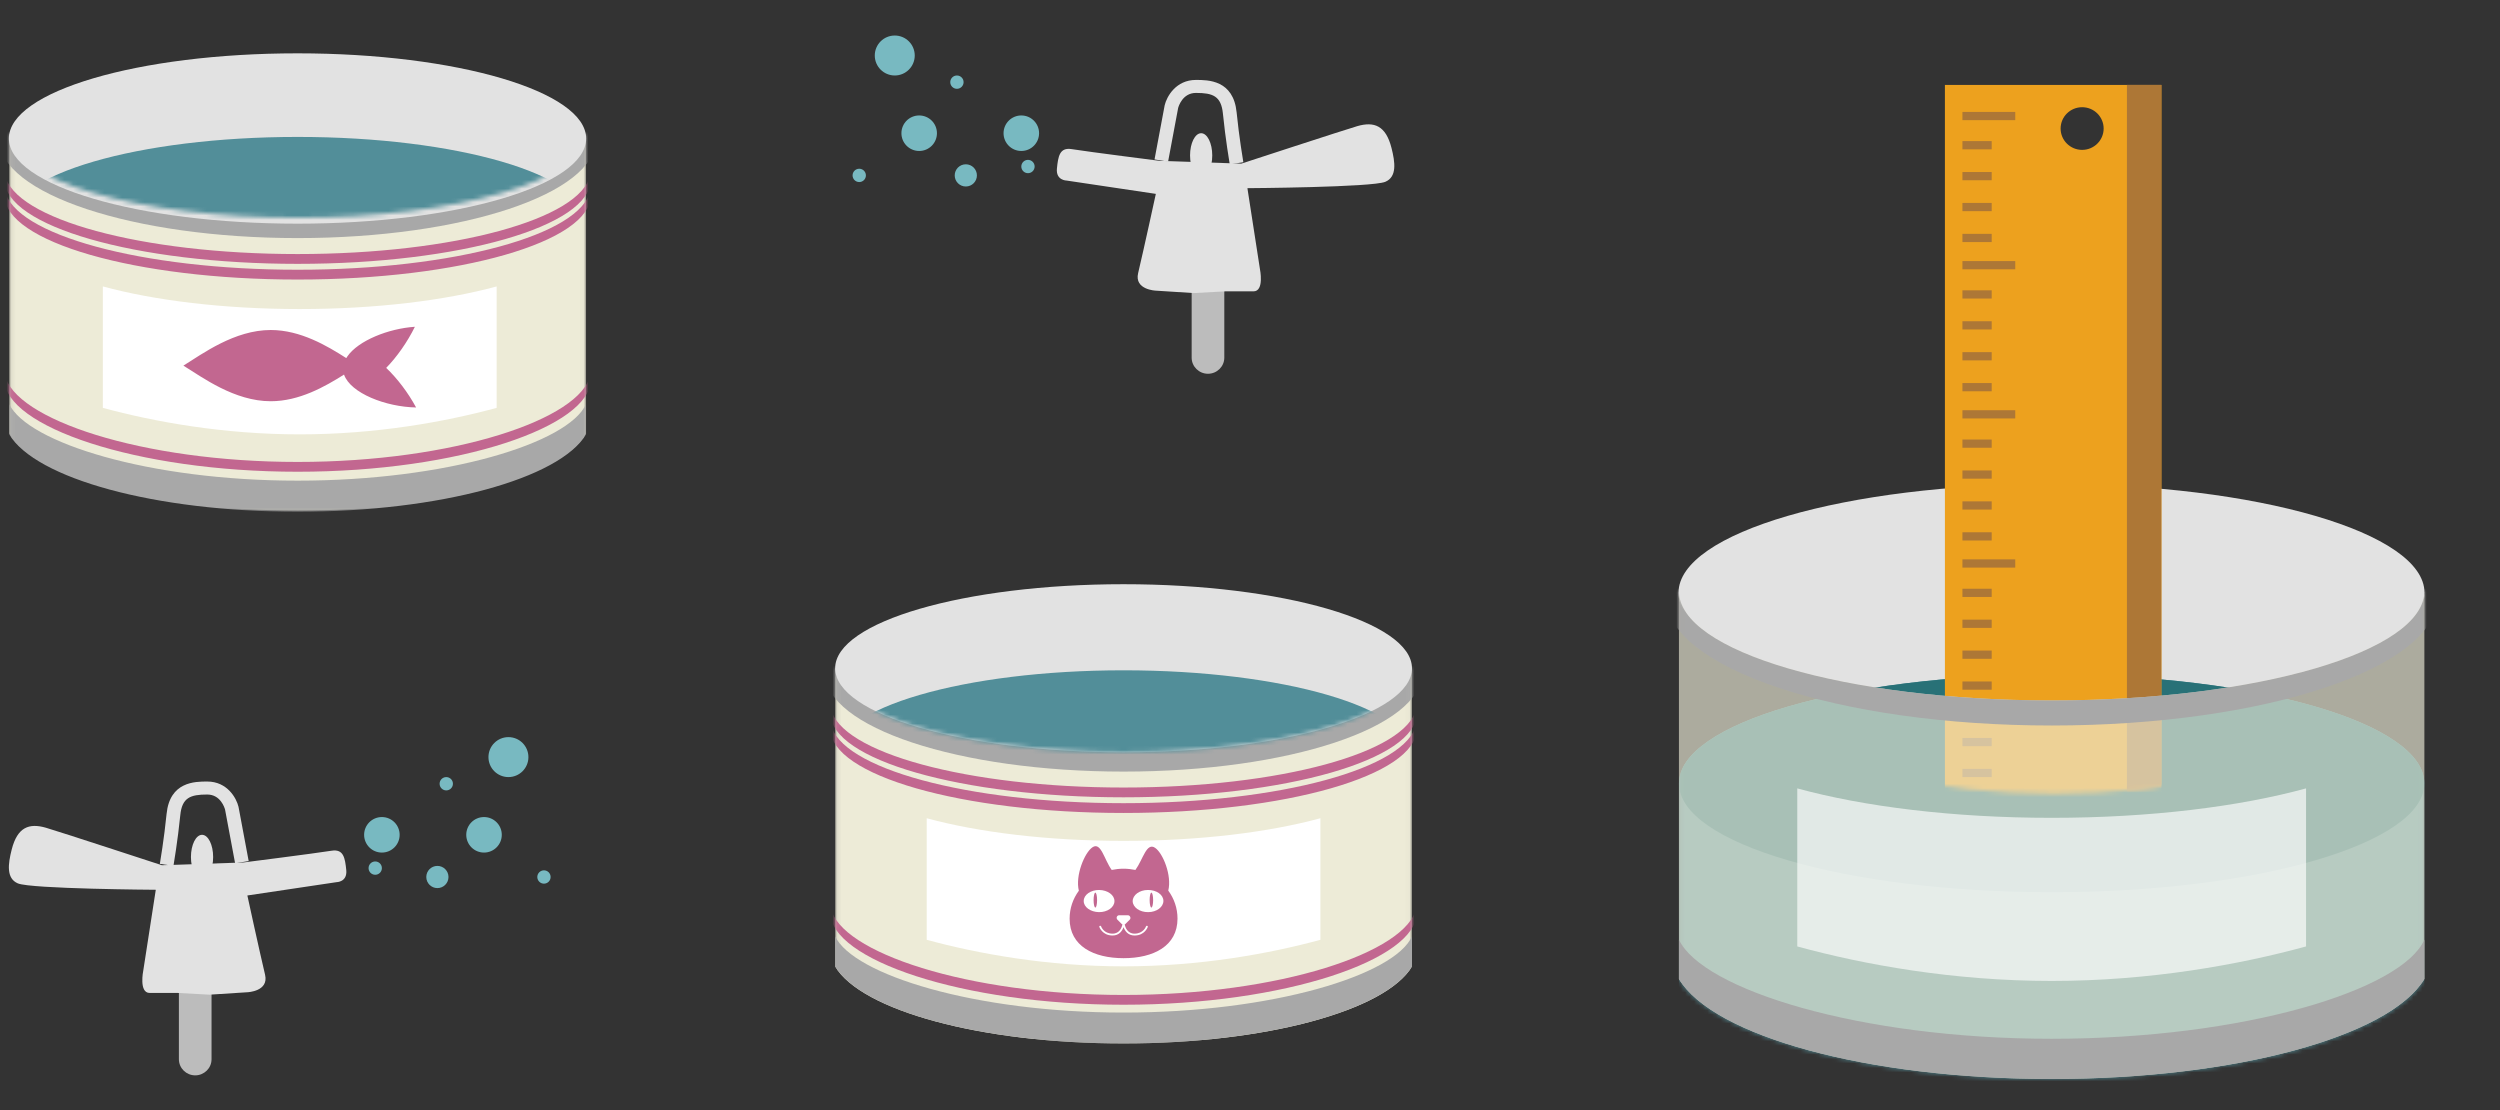 <?xml version="1.0" encoding="UTF-8"?> <svg xmlns="http://www.w3.org/2000/svg" xmlns:xlink="http://www.w3.org/1999/xlink" width="563px" height="250px" viewBox="0 0 563 250"><rect x="0" y="0" width="563" height="250" fill="#333333" stroke="none"/><!-- Generator: Sketch 52.4 (67378) - http://www.bohemiancoding.com/sketch --><title>can-test</title><desc>Created with Sketch.</desc><defs><polygon id="path-1" points="0.076 0.111 129.977 0.111 129.977 84.8 0.076 84.8"></polygon><polygon id="path-3" points="0.076 0.118 129.977 0.118 129.977 24.367 0.076 24.367"></polygon><path d="M0.076,0.111 L0.076,59.143 L0.076,67.442 C6.026,77.335 32.841,84.8 65.026,84.8 C97.211,84.8 124.026,77.335 129.977,67.442 L129.977,59.143 L129.977,0.111" id="path-5"></path><path d="M0.076,0.111 L0.076,59.143 L0.076,67.442 C6.026,77.335 32.841,84.8 65.026,84.8 C97.211,84.8 124.026,77.335 129.977,67.442 L129.977,59.143 L129.977,0.111" id="path-7"></path><path d="M0.076,0.111 L0.076,59.143 L0.076,67.442 C6.026,77.335 32.841,84.8 65.026,84.8 C97.211,84.8 124.026,77.335 129.977,67.442 L129.977,59.143 L129.977,0.111" id="path-9"></path><path d="M0.076,0.111 L0.076,59.143 L0.076,67.442 C6.026,77.335 32.841,84.8 65.026,84.8 C97.211,84.8 124.026,77.335 129.977,67.442 L129.977,59.143 L129.977,0.111" id="path-11"></path><path d="M0.076,19.071 C0.076,29.531 29.155,38.01 65.026,38.01 C100.898,38.01 129.977,29.531 129.977,19.071 C129.977,8.611 100.898,0.131 65.026,0.131 C29.155,0.131 0.076,8.611 0.076,19.071" id="path-13"></path><polygon id="path-15" points="0.076 0.11 129.977 0.11 129.977 84.61 0.076 84.61"></polygon><path d="M0.076,0.11 L0.076,59.01 L0.076,67.291 C6.026,77.161 32.841,84.61 65.026,84.61 C97.211,84.61 124.026,77.161 129.977,67.291 L129.977,59.01 L129.977,0.11" id="path-17"></path><path d="M0.076,0.11 L0.076,59.01 L0.076,67.291 C6.026,77.161 32.841,84.61 65.026,84.61 C97.211,84.61 124.026,77.161 129.977,67.291 L129.977,59.01 L129.977,0.11" id="path-19"></path><path d="M0.076,0.11 L0.076,59.01 L0.076,67.291 C6.026,77.161 32.841,84.61 65.026,84.61 C97.211,84.61 124.026,77.161 129.977,67.291 L129.977,59.01 L129.977,0.11" id="path-21"></path><path d="M0.076,0.11 L0.076,59.01 L0.076,67.291 C6.026,77.161 32.841,84.61 65.026,84.61 C97.211,84.61 124.026,77.161 129.977,67.291 L129.977,59.01 L129.977,0.11" id="path-23"></path><path d="M0.076,19.059 C0.076,29.514 29.155,37.988 65.026,37.988 C100.898,37.988 129.977,29.514 129.977,19.059 C129.977,8.606 100.898,0.131 65.026,0.131 C29.155,0.131 0.076,8.606 0.076,19.059" id="path-25"></path><path d="M0.098,24.645 L0.098,24.646 L0.098,100.859 L0.098,111.573 C7.787,124.345 42.441,133.983 84.034,133.983 C125.627,133.983 160.28,124.345 167.97,111.573 L167.97,100.859 L167.97,24.645 C167.97,11.118 130.391,0.153 84.034,0.153 C37.677,0.153 0.098,11.118 0.098,24.645" id="path-27"></path><path d="M0.098,24.645 L0.098,24.646 L0.098,100.859 L0.098,111.573 C7.787,124.345 42.441,133.983 84.034,133.983 C125.627,133.983 160.28,124.345 167.97,111.573 L167.97,100.859 L167.97,24.645 C167.97,11.118 130.391,0.153 84.034,0.153 C37.677,0.153 0.098,11.118 0.098,24.645" id="path-29"></path><path d="M16.791,0.037 L16.791,195.762 C6.831,198.069 0.565,201.411 0.565,205.131 C0.565,212.093 22.504,217.737 49.565,217.737 C76.627,217.737 98.565,212.093 98.565,205.131 C98.565,201.731 93.322,198.647 84.813,196.379 L84.813,0.037 L16.791,0.037 Z" id="path-31"></path><path d="M16.791,0.037 L16.791,195.762 C6.831,198.069 0.565,201.411 0.565,205.131 C0.565,212.093 22.504,217.737 49.565,217.737 C76.627,217.737 98.565,212.093 98.565,205.131 C98.565,201.731 93.322,198.647 84.813,196.379 L84.813,0.037 L16.791,0.037 Z" id="path-33"></path><path d="M0.097,76.702 L0.097,0.127 L167.97,0.127 L167.97,76.702 L167.97,87.466 C160.28,100.299 125.627,109.983 84.034,109.983 C42.441,109.983 7.787,100.299 0.097,87.466" id="path-35"></path></defs><g id="can-test" stroke="none" stroke-width="1" fill="none" fill-rule="evenodd"><g id="sprinkler-2" transform="translate(63, 204.5) scale(-1, 1) translate(-63, -204.5) translate(2, 166)"><path d="M80.036,76.172 C78.015,76.172 76.361,74.543 76.361,72.552 L76.361,56.989 C76.361,54.998 78.015,53.369 80.036,53.369 C82.058,53.369 83.713,54.998 83.713,56.989 L83.713,72.552 C83.713,74.543 82.058,76.172 80.036,76.172" id="Fill-3" fill="#BCBCBC"></path><path d="M87.542,28.85 C87.542,28.85 111.046,21.159 113.664,20.405 C117.458,19.312 120.078,20.266 121.364,25.309 C122.197,28.576 122.617,31.807 119.989,32.936 C117.06,34.196 88.917,34.377 88.917,34.377 L91.738,52.596 C91.738,52.596 92.767,57.612 90.292,57.612 L83.936,57.612 L76.819,58 L68.294,57.455 C68.294,57.455 63.408,57.284 64.307,53.505 C65.586,48.133 68.294,35.661 68.294,35.661 L48.221,32.664 C48.221,32.664 45.747,32.664 46.021,29.94 C46.296,27.216 46.62,25.154 49.321,25.581 C53.394,26.225 69.205,28.23 69.205,28.23" id="Fill-1" fill="#E2E2E2"></path><path d="M84.938,29 C84.928,28.942 83.942,23.108 83.401,17.59 C83.012,13.623 81.131,12.926 77.324,12.926 C74.313,12.926 73.411,15.968 73.317,16.316 L71.053,28.41 L68,27.901 L70.286,15.698 C70.754,13.727 72.826,10 77.324,10 C80.065,10 85.77,10 86.489,17.32 C87.021,22.743 87.991,28.48 88,28.537 L84.938,29 Z" id="Fill-6" fill="#E2E2E2"></path><path d="M81,27 C81,24.238 79.881,22 78.5,22 C77.119,22 76,24.238 76,27 C76,29.761 77.119,32 78.5,32 C79.881,32 81,29.761 81,27" id="Fill-8" fill="#E2E2E2"></path><path d="M42,22 C42,19.791 40.209,18 38,18 C35.791,18 34,19.791 34,22 C34,24.209 35.791,26 38,26 C40.209,26 42,24.209 42,22" id="Fill-10" fill="#78B9C1"></path><path d="M19,22 C19,19.791 17.209,18 15,18 C12.791,18 11,19.791 11,22 C11,24.209 12.791,26 15,26 C17.209,26 19,24.209 19,22" id="Fill-12" fill="#78B9C1"></path><path d="M28,31.5 C28,30.119 26.881,29 25.5,29 C24.119,29 23,30.119 23,31.5 C23,32.881 24.119,34 25.5,34 C26.881,34 28,32.881 28,31.5" id="Fill-14" fill="#78B9C1"></path><path d="M25,10.5 C25,9.672 24.328,9 23.5,9 C22.672,9 22,9.672 22,10.5 C22,11.328 22.672,12 23.5,12 C24.328,12 25,11.328 25,10.5" id="Fill-16" fill="#78B9C1"></path><path d="M41,29.5 C41,28.672 40.329,28 39.5,28 C38.671,28 38,28.672 38,29.5 C38,30.328 38.671,31 39.5,31 C40.329,31 41,30.328 41,29.5" id="Fill-18" fill="#78B9C1"></path><path d="M3,31.5 C3,30.672 2.328,30 1.5,30 C0.672,30 0,30.672 0,31.5 C0,32.328 0.672,33 1.5,33 C2.328,33 3,32.328 3,31.5" id="Fill-20" fill="#78B9C1"></path><path d="M14,4.5 C14,2.015 11.985,0 9.5,0 C7.015,0 5,2.015 5,4.5 C5,6.985 7.015,9 9.5,9 C11.985,9 14,6.985 14,4.5" id="Fill-22" fill="#78B9C1"></path></g><g id="sprinkler-1" transform="translate(192, 8)"><path d="M80.036,76.172 C78.015,76.172 76.361,74.543 76.361,72.552 L76.361,56.989 C76.361,54.998 78.015,53.369 80.036,53.369 C82.058,53.369 83.713,54.998 83.713,56.989 L83.713,72.552 C83.713,74.543 82.058,76.172 80.036,76.172" id="Fill-3" fill="#BCBCBC"></path><path d="M87.542,28.85 C87.542,28.85 111.046,21.159 113.664,20.405 C117.458,19.312 120.078,20.266 121.364,25.309 C122.197,28.576 122.617,31.807 119.989,32.936 C117.06,34.196 88.917,34.377 88.917,34.377 L91.738,52.596 C91.738,52.596 92.767,57.612 90.292,57.612 L83.936,57.612 L76.819,58 L68.294,57.455 C68.294,57.455 63.408,57.284 64.307,53.505 C65.586,48.133 68.294,35.661 68.294,35.661 L48.221,32.664 C48.221,32.664 45.747,32.664 46.021,29.94 C46.296,27.216 46.62,25.154 49.321,25.581 C53.394,26.225 69.205,28.23 69.205,28.23" id="Fill-1" fill="#E2E2E2"></path><path d="M84.938,29 C84.928,28.942 83.942,23.108 83.401,17.59 C83.012,13.623 81.131,12.926 77.324,12.926 C74.313,12.926 73.411,15.968 73.317,16.316 L71.053,28.41 L68,27.901 L70.286,15.698 C70.754,13.727 72.826,10 77.324,10 C80.065,10 85.77,10 86.489,17.32 C87.021,22.743 87.991,28.48 88,28.537 L84.938,29 Z" id="Fill-6" fill="#E2E2E2"></path><path d="M81,27 C81,24.238 79.881,22 78.5,22 C77.119,22 76,24.238 76,27 C76,29.761 77.119,32 78.5,32 C79.881,32 81,29.761 81,27" id="Fill-8" fill="#E2E2E2"></path><path d="M42,22 C42,19.791 40.209,18 38,18 C35.791,18 34,19.791 34,22 C34,24.209 35.791,26 38,26 C40.209,26 42,24.209 42,22" id="Fill-10" fill="#78B9C1"></path><path d="M19,22 C19,19.791 17.209,18 15,18 C12.791,18 11,19.791 11,22 C11,24.209 12.791,26 15,26 C17.209,26 19,24.209 19,22" id="Fill-12" fill="#78B9C1"></path><path d="M28,31.5 C28,30.119 26.881,29 25.5,29 C24.119,29 23,30.119 23,31.5 C23,32.881 24.119,34 25.5,34 C26.881,34 28,32.881 28,31.5" id="Fill-14" fill="#78B9C1"></path><path d="M25,10.5 C25,9.672 24.328,9 23.5,9 C22.672,9 22,9.672 22,10.5 C22,11.328 22.672,12 23.5,12 C24.328,12 25,11.328 25,10.5" id="Fill-16" fill="#78B9C1"></path><path d="M41,29.5 C41,28.672 40.329,28 39.5,28 C38.671,28 38,28.672 38,29.5 C38,30.328 38.671,31 39.5,31 C40.329,31 41,30.328 41,29.5" id="Fill-18" fill="#78B9C1"></path><path d="M3,31.5 C3,30.672 2.328,30 1.5,30 C0.672,30 0,30.672 0,31.5 C0,32.328 0.672,33 1.5,33 C2.328,33 3,32.328 3,31.5" id="Fill-20" fill="#78B9C1"></path><path d="M14,4.5 C14,2.015 11.985,0 9.5,0 C7.015,0 5,2.015 5,4.5 C5,6.985 7.015,9 9.5,9 C11.985,9 14,6.985 14,4.5" id="Fill-22" fill="#78B9C1"></path></g><g id="can-1" transform="translate(2, 11)"><g id="Group-3" transform="translate(0, 19.181)"><mask id="mask-2" fill="white"><use xlink:href="#path-1"></use></mask><g id="Clip-2"></g><path d="M0.076,59.143 L0.076,67.442 C6.026,77.334 32.841,84.8 65.026,84.8 C97.211,84.8 124.026,77.334 129.977,67.442 L129.977,59.143 L129.977,0.111 L0.076,0.111" id="Fill-1" fill="#EDEBD7" mask="url(#mask-2)"></path></g><g id="Group-9" transform="translate(0, 19.181)"><path d="M4.181,0.111 L0.076,0.111 L0.076,2.155 C1.324,1.387 2.698,0.708 4.181,0.111" id="Fill-4" fill="#828282"></path><g id="Group-8" transform="translate(0, 60.696)"><mask id="mask-4" fill="white"><use xlink:href="#path-3"></use></mask><g id="Clip-7"></g><path d="M65.026,17.368 C31.493,17.368 4.181,8.778 0.076,0.119 L0.076,6.955 C6.026,16.878 32.841,24.367 65.026,24.367 C97.211,24.367 124.026,16.878 129.977,6.955 L129.977,0.118 C126.073,8.889 98.559,17.368 65.026,17.368" id="Fill-6" fill="#A8A8A8" mask="url(#mask-4)"></path></g></g><g id="Group-12" transform="translate(0, 19.181)"><mask id="mask-6" fill="white"><use xlink:href="#path-5"></use></mask><g id="Clip-11"></g><path d="M132.263,1.104 C132.263,-11.229 102.16,-21.228 65.026,-21.228 C27.892,-21.228 -2.211,-11.229 -2.211,1.104 C-2.211,13.438 27.892,23.436 65.026,23.436 C102.16,23.436 132.263,13.438 132.263,1.104" id="Fill-10" fill="#A8A8A8" mask="url(#mask-6)"></path></g><g id="Group-22" transform="translate(0, 19.181)"><g id="Group-15"><mask id="mask-8" fill="white"><use xlink:href="#path-7"></use></mask><g id="Clip-14"></g><path d="M65.026,30.565 C29.854,30.565 1.109,22.661 -0.881,12.698 C-0.954,13.064 -0.995,13.432 -0.995,13.802 C-0.995,24.279 28.564,32.773 65.026,32.773 C101.489,32.773 131.047,24.279 131.047,13.802 C131.047,13.432 131.006,13.064 130.933,12.698 C128.943,22.661 100.199,30.565 65.026,30.565" id="Fill-13" fill="#C26790" mask="url(#mask-8)"></path></g><g id="Group-18"><mask id="mask-10" fill="white"><use xlink:href="#path-9"></use></mask><g id="Clip-17"></g><path d="M65.026,73.848 C29.854,73.848 1.109,64.178 -0.881,54.215 C-0.954,54.58 -0.995,54.948 -0.995,55.319 C-0.995,65.796 28.564,76.056 65.026,76.056 C101.489,76.056 131.047,65.796 131.047,55.319 C131.047,54.948 131.006,54.58 130.933,54.215 C128.943,64.178 100.199,73.848 65.026,73.848" id="Fill-16" fill="#C26790" mask="url(#mask-10)"></path></g><g id="Group-21"><mask id="mask-12" fill="white"><use xlink:href="#path-11"></use></mask><g id="Clip-20"></g><path d="M65.026,27.031 C29.854,27.031 1.109,19.128 -0.881,9.165 C-0.954,9.53 -0.995,9.898 -0.995,10.269 C-0.995,20.746 28.564,29.24 65.026,29.24 C101.489,29.24 131.047,20.746 131.047,10.269 C131.047,9.898 131.006,9.53 130.933,9.165 C128.943,19.128 100.199,27.031 65.026,27.031" id="Fill-19" fill="#C26790" mask="url(#mask-12)"></path></g></g><path d="M130,20.19 C130,9.597 100.899,1.01 65,1.01 C29.101,1.01 0,9.597 0,20.19 C0,30.784 29.101,39.371 65,39.371 C100.899,39.371 130,30.784 130,20.19" id="Fill-23" fill="#E2E2E2"></path><g id="Group-27"><mask id="mask-14" fill="white"><use xlink:href="#path-13"></use></mask><g id="Clip-26"></g><path d="M129.977,38.776 C129.977,28.315 100.898,19.836 65.026,19.836 C29.155,19.836 0.075,28.315 0.075,38.776 C0.075,49.236 29.155,57.715 65.026,57.715 C100.898,57.715 129.977,49.236 129.977,38.776" id="Fill-25" fill="#528E99" mask="url(#mask-14)"></path></g><path d="M65.504,58.598 C48.358,58.598 32.773,56.663 21.163,53.505 L21.163,80.849 C32.773,84.006 48.361,86.819 65.504,86.819 C82.647,86.819 98.235,84.006 109.845,80.849 L109.845,53.505 C98.235,56.663 82.65,58.598 65.504,58.598" id="Fill-28" fill="#FFFFFF"></path><path d="M75.474,73.356 C71.189,76.064 65.393,79.358 58.979,79.358 C50.807,79.358 43.595,73.992 39.302,71.34 C43.593,68.682 50.807,63.318 58.979,63.318 C65.655,63.318 71.661,66.883 75.98,69.643 C76.034,69.569 76.09,69.486 76.139,69.404 C76.177,69.353 76.209,69.282 76.246,69.237 C78.708,65.703 85.474,62.988 91.431,62.59 C89.745,66.021 87.386,69.376 84.971,71.848 C87.458,74.206 89.908,77.428 91.705,80.762 C84.899,80.641 76.93,77.547 75.474,73.356" id="Fill-30" fill="#C26790"></path></g><g id="can-2" transform="translate(188, 131)"><g id="Group-3" transform="translate(0, 19.381)"><mask id="mask-16" fill="white"><use xlink:href="#path-15"></use></mask><g id="Clip-2"></g><path d="M0.076,59.01 L0.076,67.291 C6.026,77.161 32.841,84.61 65.026,84.61 C97.211,84.61 124.026,77.161 129.977,67.291 L129.977,59.01 L129.977,0.11 L0.076,0.11" id="Fill-1" fill="#EDEBD7" mask="url(#mask-16)"></path></g><g id="Group-8" transform="translate(0, 19.381)"><path d="M4.181,0.11 L0.076,0.11 L0.076,2.144 C1.324,1.38 2.698,0.704 4.181,0.11" id="Fill-4" fill="#828282"></path><path d="M65.026,77.649 C31.493,77.649 4.181,69.104 0.076,60.491 L0.076,67.291 C6.026,77.161 32.841,84.61 65.026,84.61 C97.211,84.61 124.026,77.161 129.977,67.291 L129.977,60.491 C126.073,69.214 98.559,77.649 65.026,77.649" id="Fill-6" fill="#A8A8A8"></path></g><g id="Group-11" transform="translate(0, 19.381)"><mask id="mask-18" fill="white"><use xlink:href="#path-17"></use></mask><g id="Clip-10"></g><path d="M132.263,1.102 C132.263,-11.204 102.16,-21.18 65.026,-21.18 C27.892,-21.18 -2.211,-11.204 -2.211,1.102 C-2.211,13.408 27.892,23.384 65.026,23.384 C102.16,23.384 132.263,13.408 132.263,1.102" id="Fill-9" fill="#A8A8A8" mask="url(#mask-18)"></path></g><g id="Group-21" transform="translate(0, 19.381)"><g id="Group-14"><mask id="mask-20" fill="white"><use xlink:href="#path-19"></use></mask><g id="Clip-13"></g><path d="M65.026,30.496 C29.854,30.496 1.109,22.61 -0.881,12.669 C-0.954,13.034 -0.995,13.401 -0.995,13.771 C-0.995,24.225 28.564,32.7 65.026,32.7 C101.489,32.7 131.047,24.225 131.047,13.771 C131.047,13.401 131.006,13.034 130.933,12.669 C128.943,22.61 100.199,30.496 65.026,30.496" id="Fill-12" fill="#C26790" mask="url(#mask-20)"></path></g><g id="Group-17"><mask id="mask-22" fill="white"><use xlink:href="#path-21"></use></mask><g id="Clip-16"></g><path d="M65.026,73.683 C29.854,73.683 1.109,64.034 -0.881,54.093 C-0.954,54.458 -0.995,54.825 -0.995,55.195 C-0.995,65.649 28.564,75.886 65.026,75.886 C101.489,75.886 131.047,65.649 131.047,55.195 C131.047,54.825 131.006,54.458 130.933,54.093 C128.943,64.034 100.199,73.683 65.026,73.683" id="Fill-15" fill="#C26790" mask="url(#mask-22)"></path></g><g id="Group-20"><mask id="mask-24" fill="white"><use xlink:href="#path-23"></use></mask><g id="Clip-19"></g><path d="M65.026,26.971 C29.854,26.971 1.109,19.085 -0.881,9.144 C-0.954,9.509 -0.995,9.876 -0.995,10.246 C-0.995,20.7 28.564,29.174 65.026,29.174 C101.489,29.174 131.047,20.7 131.047,10.246 C131.047,9.876 131.006,9.509 130.933,9.144 C128.943,19.085 100.199,26.971 65.026,26.971" id="Fill-18" fill="#C26790" mask="url(#mask-24)"></path></g></g><path d="M129.977,19.492 C129.977,9.038 100.898,0.564 65.026,0.564 C29.155,0.564 0.075,9.038 0.075,19.492 C0.075,29.946 29.155,38.42 65.026,38.42 C100.898,38.42 129.977,29.946 129.977,19.492" id="Fill-22" fill="#E2E2E2"></path><g id="Group-26" transform="translate(0, 0.432)"><mask id="mask-26" fill="white"><use xlink:href="#path-25"></use></mask><g id="Clip-25"></g><path d="M129.977,38.449 C129.977,27.995 100.898,19.521 65.026,19.521 C29.155,19.521 0.075,27.995 0.075,38.449 C0.075,48.903 29.155,57.378 65.026,57.378 C100.898,57.378 129.977,48.903 129.977,38.449" id="Fill-24" fill="#528E99" mask="url(#mask-26)"></path></g><path d="M65.026,58.365 C47.885,58.365 32.303,56.427 20.696,53.266 L20.696,80.643 C32.303,83.804 47.888,86.62 65.026,86.62 C82.165,86.62 97.75,83.804 109.356,80.643 L109.356,53.266 C97.749,56.427 82.168,58.365 65.026,58.365" id="Fill-27" fill="#FFFFFF"></path><g id="Group-35" transform="translate(52.619, 59.483)" fill="#C26790"><path d="M18.673,10.536 C18.891,10.536 19.067,11.289 19.067,12.217 C19.067,13.146 18.891,13.899 18.673,13.899 C18.456,13.899 18.28,13.146 18.28,12.217 C18.28,11.289 18.456,10.536 18.673,10.536" id="Fill-29"></path><path d="M6.052,10.536 C6.269,10.536 6.445,11.289 6.445,12.217 C6.445,13.146 6.269,13.899 6.052,13.899 C5.834,13.899 5.658,13.146 5.658,12.217 C5.658,11.289 5.834,10.536 6.052,10.536" id="Fill-31"></path><path d="M17.947,14.929 C16.035,14.957 14.488,13.836 14.46,12.462 C14.46,11.089 15.979,9.94 17.891,9.94 C19.803,9.912 21.378,11.005 21.378,12.406 C21.378,13.78 19.86,14.929 17.947,14.929 M17.861,18.265 C17.855,18.284 17.201,20.194 14.872,20.194 C13.363,20.194 12.694,19.111 12.405,18.318 C12.116,19.111 11.448,20.194 9.939,20.194 C7.609,20.194 6.956,18.284 6.949,18.265 C6.913,18.155 6.974,18.036 7.085,18 C7.195,17.963 7.314,18.024 7.35,18.134 C7.373,18.201 7.922,19.774 9.939,19.774 C11.552,19.774 12.025,18.305 12.152,17.705 C12.091,17.677 12.035,17.641 11.985,17.591 L11.029,16.639 C10.86,16.47 10.804,16.218 10.889,15.994 C10.973,15.77 11.198,15.629 11.423,15.629 L13.364,15.629 C13.589,15.629 13.813,15.77 13.898,15.994 C14.01,16.218 13.954,16.47 13.785,16.639 L12.829,17.591 C12.779,17.642 12.722,17.679 12.659,17.707 C12.786,18.308 13.26,19.774 14.872,19.774 C16.899,19.774 17.455,18.151 17.46,18.134 C17.497,18.024 17.615,17.964 17.727,18 C17.837,18.036 17.898,18.155 17.861,18.265 M3.436,12.406 C3.436,11.033 5.011,9.912 6.923,9.94 C8.836,9.968 10.382,11.089 10.354,12.462 C10.354,13.836 8.78,14.957 6.867,14.929 C4.955,14.901 3.408,13.78 3.436,12.406 M22.475,10.08 C23.319,6.717 21.294,1.644 19.494,0.438 C17.582,-0.851 16.794,3.045 15.079,5.427 C14.207,5.259 13.307,5.148 12.407,5.148 C11.479,5.148 10.579,5.259 9.735,5.427 C8.02,3.045 7.317,-0.963 5.405,0.326 C3.605,1.532 1.496,6.745 2.339,10.108 C1.018,11.902 0.258,14.06 0.258,16.414 C0.258,22.58 5.686,25.299 12.407,25.299 C19.129,25.299 24.556,22.58 24.556,16.387 C24.556,14.06 23.797,11.874 22.475,10.08" id="Fill-33"></path></g></g><g id="can" transform="translate(378, -39)"><path d="M168,172.5 C168,158.969 130.392,148 84,148 C37.608,148 0,158.969 0,172.5 C0,186.031 37.608,197 84,197 C130.392,197 168,186.031 168,172.5" id="Fill-1" fill="#E2E2E2"></path><g id="Group-9" transform="translate(0, 148)"><g id="Group-5"><mask id="mask-28" fill="white"><use xlink:href="#path-27"></use></mask><g id="Clip-4"></g><path d="M84.034,42.936 C37.677,42.936 0.097,53.901 0.097,67.428 L0.097,67.429 L0.097,143.641 L0.097,154.356 C7.788,167.127 42.441,176.766 84.034,176.766 C125.627,176.766 160.28,167.128 167.97,154.356 L167.97,143.641 L167.97,67.428 C167.97,53.901 130.391,42.936 84.034,42.936" id="Fill-3" fill="#528E99" mask="url(#mask-28)"></path></g><g id="Group-8"><mask id="mask-30" fill="white"><use xlink:href="#path-29"></use></mask><g id="Clip-7"></g><path d="M167.97,67.428 C167.97,53.901 130.391,42.936 84.034,42.936 C37.677,42.936 0.098,53.901 0.098,67.428 C0.098,80.955 37.677,91.92 84.034,91.92 C130.391,91.92 167.97,80.955 167.97,67.428" id="Fill-6" fill="#287177" mask="url(#mask-30)"></path></g></g><g id="ruler" transform="translate(35, 0)"><g id="Group-12"><mask id="mask-32" fill="white"><use xlink:href="#path-31"></use></mask><g id="Clip-11"></g><path d="M55.896,72.753 C53.22,72.753 51.05,70.602 51.05,67.948 C51.05,65.295 53.22,63.144 55.896,63.144 C58.572,63.144 60.741,65.295 60.741,67.948 C60.741,70.602 58.572,72.753 55.896,72.753 Z M24.993,307.552 L73.743,307.552 L73.743,58.123 L24.993,58.123 L24.993,307.552 Z" id="Fill-10" fill="#EDA11E" mask="url(#mask-32)"></path></g><mask id="mask-34" fill="white"><use xlink:href="#path-33"></use></mask><g id="Clip-14"></g><polygon id="Fill-13" fill="#AD7736" mask="url(#mask-34)" points="28.939 66.059 40.835 66.059 40.835 64.206 28.939 64.206"></polygon><polygon id="Fill-15" fill="#AD7736" mask="url(#mask-34)" points="28.939 72.631 35.529 72.631 35.529 70.777 28.939 70.777"></polygon><polygon id="Fill-16" fill="#AD7736" mask="url(#mask-34)" points="28.939 79.592 35.529 79.592 35.529 77.738 28.939 77.738"></polygon><polygon id="Fill-17" fill="#AD7736" mask="url(#mask-34)" points="28.939 86.553 35.529 86.553 35.529 84.7 28.939 84.7"></polygon><polygon id="Fill-18" fill="#AD7736" mask="url(#mask-34)" points="28.939 93.515 35.529 93.515 35.529 91.662 28.939 91.662"></polygon><polygon id="Fill-19" fill="#AD7736" mask="url(#mask-34)" points="28.939 106.233 35.529 106.233 35.529 104.379 28.939 104.379"></polygon><polygon id="Fill-20" fill="#AD7736" mask="url(#mask-34)" points="28.939 113.194 35.529 113.194 35.529 111.341 28.939 111.341"></polygon><polygon id="Fill-21" fill="#AD7736" mask="url(#mask-34)" points="28.939 120.156 35.529 120.156 35.529 118.302 28.939 118.302"></polygon><polygon id="Fill-22" fill="#AD7736" mask="url(#mask-34)" points="28.939 127.117 35.529 127.117 35.529 125.264 28.939 125.264"></polygon><polygon id="Fill-23" fill="#AD7736" mask="url(#mask-34)" points="28.939 139.834 35.529 139.834 35.529 137.981 28.939 137.981"></polygon><polygon id="Fill-24" fill="#AD7736" mask="url(#mask-34)" points="28.939 146.797 35.529 146.797 35.529 144.943 28.939 144.943"></polygon><polygon id="Fill-25" fill="#AD7736" mask="url(#mask-34)" points="28.939 153.758 35.529 153.758 35.529 151.905 28.939 151.905"></polygon><polygon id="Fill-26" fill="#AD7736" mask="url(#mask-34)" points="28.939 160.72 35.529 160.72 35.529 158.866 28.939 158.866"></polygon><polygon id="Fill-27" fill="#AD7736" mask="url(#mask-34)" points="28.939 173.437 35.529 173.437 35.529 171.584 28.939 171.584"></polygon><polygon id="Fill-28" fill="#AD7736" mask="url(#mask-34)" points="28.939 180.399 35.529 180.399 35.529 178.545 28.939 178.545"></polygon><polygon id="Fill-29" fill="#AD7736" mask="url(#mask-34)" points="28.939 187.361 35.529 187.361 35.529 185.507 28.939 185.507"></polygon><polygon id="Fill-30" fill="#AD7736" mask="url(#mask-34)" points="28.939 194.322 35.529 194.322 35.529 192.469 28.939 192.469"></polygon><polygon id="Fill-31" fill="#AD7736" mask="url(#mask-34)" points="28.939 207.04 35.529 207.04 35.529 205.186 28.939 205.186"></polygon><polygon id="Fill-32" fill="#AD7736" mask="url(#mask-34)" points="28.939 214.001 35.529 214.001 35.529 212.148 28.939 212.148"></polygon><polygon id="Fill-33" fill="#AD7736" mask="url(#mask-34)" points="28.939 99.647 40.835 99.647 40.835 97.794 28.939 97.794"></polygon><polygon id="Fill-34" fill="#AD7736" mask="url(#mask-34)" points="28.939 133.235 40.835 133.235 40.835 131.382 28.939 131.382"></polygon><polygon id="Fill-35" fill="#AD7736" mask="url(#mask-34)" points="28.939 166.823 40.835 166.823 40.835 164.97 28.939 164.97"></polygon><polygon id="Fill-36" fill="#AD7736" mask="url(#mask-34)" points="28.939 200.412 40.835 200.412 40.835 198.558 28.939 198.558"></polygon><polygon id="Fill-37" fill="#AD7736" mask="url(#mask-34)" points="65.985 307.552 73.743 307.552 73.743 58.123 65.985 58.123"></polygon></g><g id="Group-58" transform="translate(0, 172)"><path d="M84.034,24.735 C37.678,24.735 0.099,13.718 0.097,0.127 L0.097,76.702 L0.097,87.466 C7.788,100.299 42.441,109.983 84.034,109.983 C125.627,109.983 160.28,100.299 167.97,87.466 L167.97,76.702 L167.97,0.127 C167.97,13.717 130.391,24.735 84.034,24.735" id="Fill-39" fill-opacity="0.65" fill="#EDEBD7"></path><path d="M84.034,51.174 C61.882,51.174 41.746,48.655 26.745,44.545 L26.745,80.137 C41.745,84.246 61.886,87.908 84.034,87.908 C106.182,87.908 126.322,84.246 141.322,80.137 L141.322,44.545 C126.322,48.655 106.186,51.174 84.034,51.174" id="Fill-41" fill-opacity="0.65" fill="#FFFFFF"></path><path d="M84.034,100.933 C40.699,100.933 5.404,89.824 0.097,78.626 L0.097,87.466 C7.788,100.299 42.441,109.983 84.034,109.983 C125.627,109.983 160.28,100.299 167.97,87.466 L167.97,78.626 C162.925,89.967 127.369,100.933 84.034,100.933" id="Fill-43" fill="#A8A8A8"></path><g id="Group-57"><g id="Group-47"><mask id="mask-36" fill="white"><use xlink:href="#path-35"></use></mask><g id="Clip-46"></g><path d="M84.034,24.735 C37.677,24.735 0.097,13.717 0.097,0.127 C0.097,-13.465 37.677,-24.482 84.034,-24.482 C130.391,-24.482 167.97,-13.465 167.97,0.127 C167.97,13.717 130.391,24.735 84.034,24.735 M84.034,-27.553 C36.045,-27.553 -2.857,-14.584 -2.857,1.416 C-2.857,17.414 36.045,30.384 84.034,30.384 C132.022,30.384 170.925,17.414 170.925,1.416 C170.925,-14.584 132.022,-27.553 84.034,-27.553" id="Fill-45" fill="#A8A8A8" mask="url(#mask-36)"></path></g></g></g></g></g></svg> 